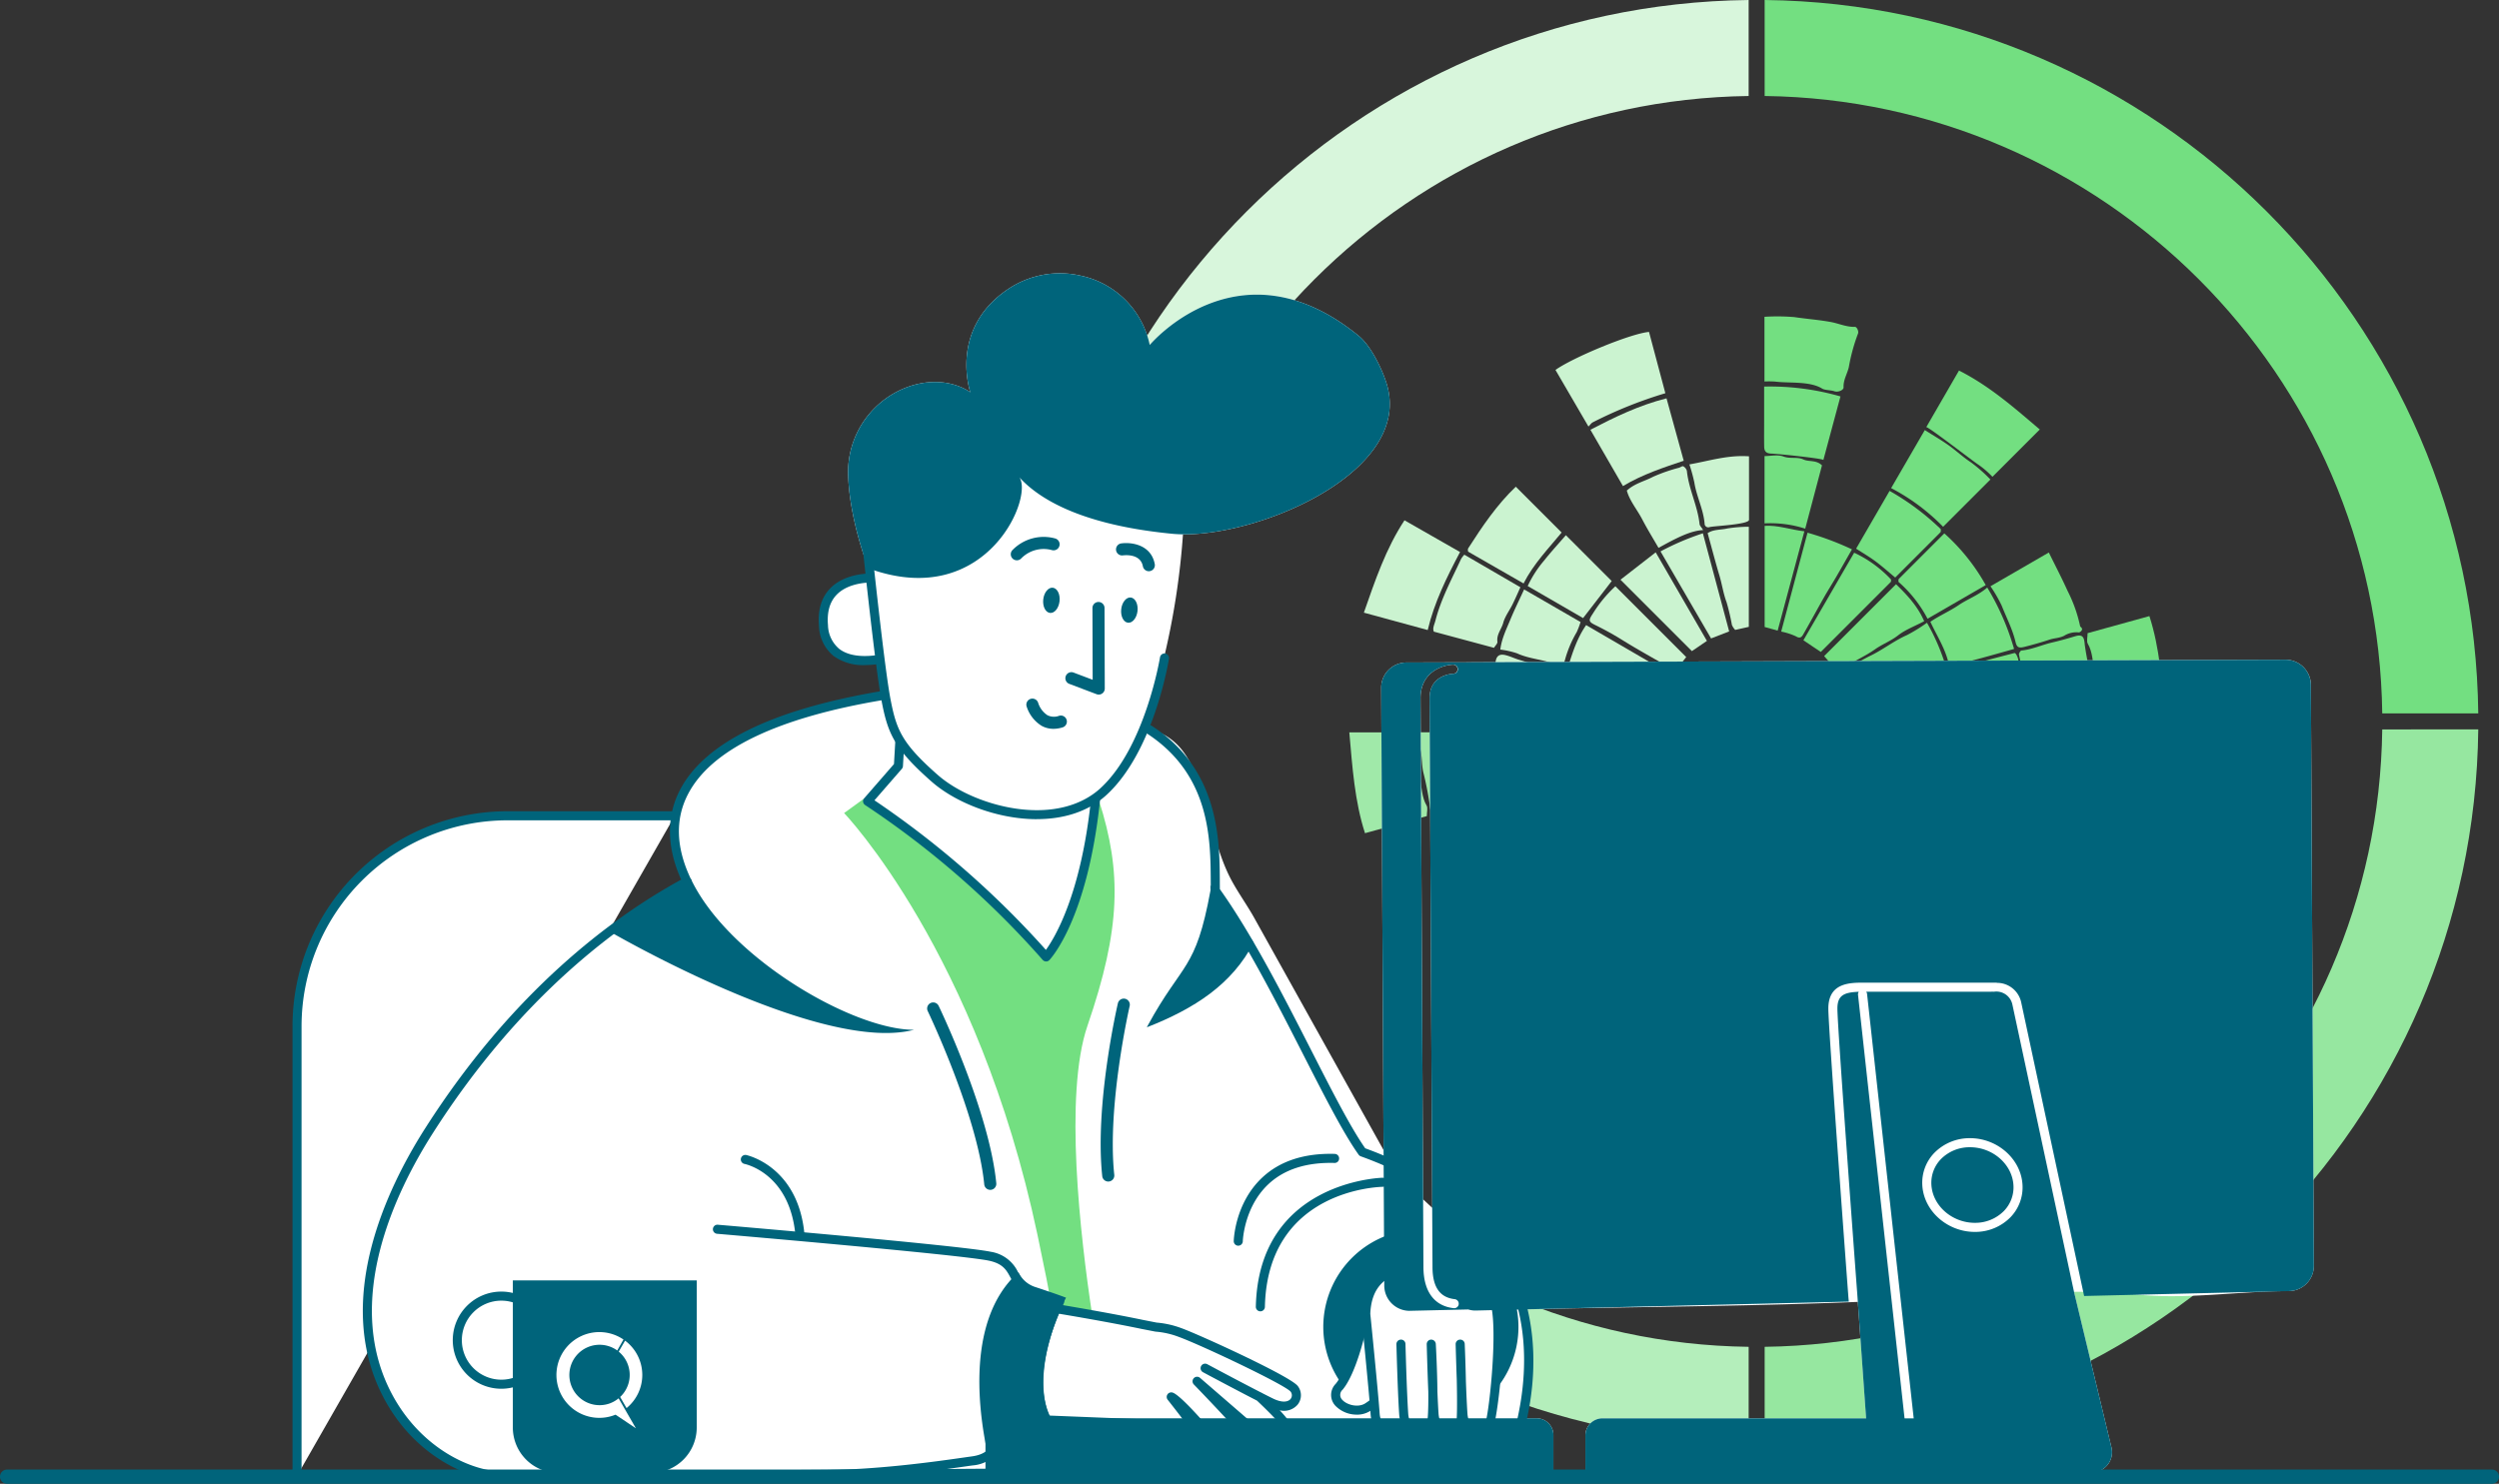 <svg id="Group_600" data-name="Group 600" xmlns="http://www.w3.org/2000/svg" xmlns:xlink="http://www.w3.org/1999/xlink" width="635" height="377.132" viewBox="0 0 635 377.132">
  <rect x="0" y="0" width="635" height="377.132" fill="#333333" stroke="none"/>
  <defs>
    <clipPath id="clip-path">
      <rect id="Rectangle_503" data-name="Rectangle 503" width="635" height="377.132" fill="none"/>
    </clipPath>
  </defs>
  <g id="Group_599" data-name="Group 599" clip-path="url(#clip-path)">
    <path id="Path_3638" data-name="Path 3638" d="M400.443,174.509l-16.222-4.419c2.865-8.2,5.578-16.284,10.32-23.474l14.121,8.066c-3.3,6.242-6.539,12.731-8.218,19.828" transform="translate(-37.658 -14.37)" fill="#cbf3d0"/>
    <path id="Path_3639" data-name="Path 3639" d="M466.125,109.109a109.723,109.723,0,0,0-18.463,7.407c-.356.186-.6.581-1.085,1.063L438.2,103.2c4.229-3.066,18.989-9.242,23.767-9.67,1.361,5.1,2.725,10.222,4.153,15.577" transform="translate(-42.949 -9.167)" fill="#cbf3d0"/>
    <path id="Path_3640" data-name="Path 3640" d="M419.2,179.975l-15.276-4.109c-.407-.851.129-1.773.408-2.856,1.428-5.535,4.142-10.507,6.51-15.632a6.61,6.61,0,0,1,.82-1.077l14.249,8.283c-.621,1.359-1.268,2.872-2,4.347-.777,1.577-1.912,3.04-2.363,4.7-.438,1.609-1.734,2.944-1.476,4.8.064.451-.546,1-.876,1.55" transform="translate(-39.574 -15.319)" fill="#cbf3d0"/>
    <path id="Path_3641" data-name="Path 3641" d="M448.036,120.228c6.123-3.18,12.332-6.214,19.342-7.981,1.462,5.3,2.905,10.534,4.374,15.861-5.126,1.731-10.416,3.435-15.442,6.439l-8.274-14.319" transform="translate(-43.913 -11.001)" fill="#cbf3d0"/>
    <path id="Path_3642" data-name="Path 3642" d="M427.67,161.736l-14.1-8.089c0-.208-.123-.6.018-.816,3.6-5.624,7.338-11.142,12.112-15.684l11.645,11.645c-3.3,4.025-7.122,7.92-9.674,12.944" transform="translate(-40.53 -13.442)" fill="#cbf3d0"/>
    <path id="Path_3643" data-name="Path 3643" d="M443.05,174.382a21.252,21.252,0,0,1-.99,2.589,28.768,28.768,0,0,0-2.962,6.99c-.265,1.16-1.093,1.717-2.02,1.32-3.265-1.4-6.907-1.435-10.156-2.937a21.2,21.2,0,0,0-4.265-.958c.327-2.753,1.55-5.2,2.576-7.68,1.039-2.51,2.25-4.949,3.474-7.613l14.343,8.288" transform="translate(-41.425 -16.279)" fill="#cbf3d0"/>
    <path id="Path_3644" data-name="Path 3644" d="M477.693,147.6c-3.353.185-6.916,2.094-11.343,4.528-1.384-2.406-2.851-4.77-4.13-7.233-1.3-2.5-3.207-4.708-3.924-7.333,2.044-1.855,4.522-2.358,6.678-3.507a43.083,43.083,0,0,1,6.612-2.3c.363-.122.849-.481,1.051-.357a1.922,1.922,0,0,1,.919,1.153c.472,4.651,2.729,8.872,3.224,13.516.047.434.478.827.913,1.535" transform="translate(-44.918 -12.876)" fill="#cbf3d0"/>
    <path id="Path_3645" data-name="Path 3645" d="M440.073,150.817l11.649,11.649c-2.415,3.125-4.811,6.226-7.274,9.415l-14.076-8.144a28.543,28.543,0,0,1,4.189-6.5c1.716-2.175,3.6-4.214,5.512-6.425" transform="translate(-42.181 -14.782)" fill="#cbf3d0"/>
    <path id="Path_3646" data-name="Path 3646" d="M437.655,188.681c-.37,3.784-2.073,7.456-1.215,11.4-5.771-.707-11.417-.08-16.955-.38.123-1.847.183-3.631.374-5.4a30.109,30.109,0,0,1,1.132-6.143,6.922,6.922,0,0,0,.118-1.529c.148-1.781.923-2.44,2.6-2.02,1.22.3,2.37.89,3.584,1.227a68.227,68.227,0,0,0,7.418,1.836,17.414,17.414,0,0,1,2.94,1.011" transform="translate(-41.114 -18.082)" fill="#cbf3d0"/>
    <path id="Path_3647" data-name="Path 3647" d="M491.075,128.575v16.137c0,1.208-8.794,1.546-10.006,1.851a.935.935,0,0,1-1.267-.705c-.252-3.692-2.05-6.993-2.615-10.6a42.16,42.16,0,0,0-1.262-4.624c4.944-.863,9.766-2.444,15.15-2.054" transform="translate(-46.646 -12.596)" fill="#cbf3d0"/>
    <path id="Path_3648" data-name="Path 3648" d="M456.512,162.6l8.949-6.956,13.014,22.506-3.816,2.6L456.512,162.6" transform="translate(-44.743 -15.254)" fill="#cbf3d0"/>
    <path id="Path_3649" data-name="Path 3649" d="M446.331,176.144l22.036,12.818c-.593,1.311-1.016,2.407-1.577,3.425a1.473,1.473,0,0,1-1.83.842c-3.287-1.332-6.842-1.672-10.177-2.87-2.67-.959-5.506-1.45-8.262-2.173-1.606-.42-3.2-.887-4.8-1.333,1.228-4,2.393-7.514,4.614-10.709" transform="translate(-43.293 -17.264)" fill="#cbf3d0"/>
    <path id="Path_3650" data-name="Path 3650" d="M467.787,154.881a67.357,67.357,0,0,1,10.769-4.6l6.677,24.936-4.6,1.785-12.842-22.118" transform="translate(-45.848 -14.729)" fill="#cbf3d0"/>
    <path id="Path_3651" data-name="Path 3651" d="M472.365,183.2l-2.756,3.5c-4.526-2.633-8.91-5.006-13.167-7.638a78.98,78.98,0,0,0-7.146-3.98c-1.8-.869-1.795-1.225-.638-2.951a33.357,33.357,0,0,1,5.711-6.93l18,18" transform="translate(-43.895 -16.192)" fill="#cbf3d0"/>
    <path id="Path_3652" data-name="Path 3652" d="M439.681,200.132c-.859-3.707.7-7.032,1.286-10.757l24.611,6.556c-.24,1.443-.465,2.788-.7,4.2Z" transform="translate(-43.069 -18.561)" fill="#cbf3d0"/>
    <path id="Path_3653" data-name="Path 3653" d="M481.067,150.064c1.429-1,3.324-.8,5.022-1.2a35.543,35.543,0,0,1,5.441-.432v25.447l-3.461.773a4.227,4.227,0,0,1-.836-1.265,56.235,56.235,0,0,0-1.348-5.744c-.839-2.221-1.148-4.549-1.822-6.795-1.036-3.455-1.937-6.949-3-10.788" transform="translate(-47.15 -14.548)" fill="#cbf3d0"/>
    <path id="Path_3654" data-name="Path 3654" d="M542.65,118.815l8.322-14.4c7.928,4.011,14.276,9.679,20.53,14.981l-12.029,12.028a23.074,23.074,0,0,0-3.609-3.109c-.982-.576-12.985-9.894-13.214-9.5" transform="translate(-53.186 -10.234)" fill="#73df81"/>
    <path id="Path_3655" data-name="Path 3655" d="M607.782,199.231H590.617c0-1.02.05-1.954-.009-2.88-.187-2.967-.048-6.02-.739-8.868-.55-2.267-.481-4.717-1.725-6.854-.365-.629-.056-1.65-.056-2.681l15.705-4.34c2.64,8.14,3.206,16.808,3.988,25.624" transform="translate(-57.627 -17.015)" fill="#73df81"/>
    <path id="Path_3656" data-name="Path 3656" d="M497.073,105.7V89.258a52.206,52.206,0,0,1,7.591.074c3.089.464,6.212.687,9.272,1.249,2.04.375,3.97,1.3,6.124,1.232.511-.016,1.026,1.165.783,1.714a46.4,46.4,0,0,0-2.33,8.51c-.4,1.728-1.431,3.273-1.339,5.16.033.687-1.339,1.3-2.311.991-1.065-.343-2.4-.237-3.16-.7-3.146-1.933-8.362-1.307-11.923-1.764a22.507,22.507,0,0,0-2.708-.024" transform="translate(-48.719 -8.737)" fill="#73df81"/>
    <path id="Path_3657" data-name="Path 3657" d="M560.742,164.266l14.828-8.577c1.632,3.321,3.291,6.5,4.769,9.761a36.325,36.325,0,0,1,3.207,9.064c1.154.8-.172,1.52-.327,1.487a5.883,5.883,0,0,0-3.771.86c-1.212.6-2.5.575-3.692.973-2.014.676-4.111,1.263-6.2,1.794-1.576.4-2.085.3-2.448-1.219-.773-3.244-2.318-6.186-3.528-9.253a36.579,36.579,0,0,0-2.839-4.892" transform="translate(-54.959 -15.259)" fill="#73df81"/>
    <path id="Path_3658" data-name="Path 3658" d="M557.981,133.755l-12.015,12.015a52.17,52.17,0,0,0-13.208-9.829l8.555-14.754c2.149,1.361,4.114,2.5,5.958,3.8,1.974,1.4,3.75,3.09,5.772,4.411a38.338,38.338,0,0,1,4.938,4.355" transform="translate(-52.216 -11.878)" fill="#73df81"/>
    <path id="Path_3659" data-name="Path 3659" d="M588.049,199.779H571.033a9.827,9.827,0,0,0-.008-1.281c-.226-1.6.323-3.182-.528-4.845-.64-1.251-.18-2.92-.591-4.466-.449-1.69-.734-3.486-1.134-5.231-.069-.306.372-1.037.625-1.062,2.686-.256,5.127-1.414,7.715-2.016,2.005-.466,3.991-1.024,5.964-1.615,2.124-.637,2.268.562,2.425,2.27a82.061,82.061,0,0,0,1.634,8.263c.325,1.633.282,3.261.543,4.9a18.581,18.581,0,0,1,.37,5.082" transform="translate(-55.745 -17.553)" fill="#73df81"/>
    <path id="Path_3660" data-name="Path 3660" d="M516.374,111.432,512.028,127.6c.027-.4-11.8-1.6-13.133-1.637-1.36-.034-1.877-.493-1.9-1.785-.042-2.1-.012-4.2-.012-6.3v-8.953a64.713,64.713,0,0,1,19.393,2.508" transform="translate(-48.709 -10.672)" fill="#73df81"/>
    <path id="Path_3661" data-name="Path 3661" d="M565.075,181.173c-5.745,1.632-11.029,3.13-16.463,4.374-.823-4.226-3.047-7.493-4.8-11.284,2.276-1.563,4.889-2.672,7.192-4.237s4.953-2.471,7.259-4.463a64.153,64.153,0,0,1,6.817,15.61" transform="translate(-53.299 -16.227)" fill="#73df81"/>
    <path id="Path_3662" data-name="Path 3662" d="M542.212,172a32.32,32.32,0,0,0-7.381-9.372,4.189,4.189,0,0,1,0-.487.506.506,0,0,1,.092-.274c3.863-3.873,7.731-7.742,11.554-11.565A50.814,50.814,0,0,1,557,163.447L542.212,172" transform="translate(-52.419 -14.731)" fill="#73df81"/>
    <path id="Path_3663" data-name="Path 3663" d="M531.393,138.328a63.967,63.967,0,0,1,13.016,9.723c0,.316.012.422,0,.525a.521.521,0,0,1-.091.276c-3.864,3.873-7.733,7.741-11.49,11.5-1.682-1.394-3.288-2.839-5.014-4.121-1.562-1.159-3.257-2.14-4.924-3.218l8.506-14.682" transform="translate(-51.249 -13.558)" fill="#73df81"/>
    <path id="Path_3664" data-name="Path 3664" d="M551.572,200.249a56.046,56.046,0,0,0-2.09-11.77c2.333-.682,4.656-1.4,7-2.037,3.015-.825,6.046-1.591,9.21-2.419.448-.117.921,1.252.981,1.527.146.663.069,1.333.217,1.988a72.762,72.762,0,0,1,1,7.577c.2,1.673.5,3.335.768,5.134Z" transform="translate(-53.855 -18.036)" fill="#73df81"/>
    <path id="Path_3665" data-name="Path 3665" d="M540.408,175.482a53.223,53.223,0,0,1,4.788,11.091c-2.514,1.26-5.316,1.68-8.05,2.386-2.842.732-5.646,1.63-8.5,2.338-2.776.688-5.536,1.444-8.284,2.166l-2.448-4.841a83.428,83.428,0,0,1,7.719-4.563c3.4-1.567,6.308-3.951,9.735-5.462a40.949,40.949,0,0,0,5.04-3.114" transform="translate(-50.761 -17.199)" fill="#73df81"/>
    <path id="Path_3666" data-name="Path 3666" d="M532.151,164.628c2.638,2.561,5.492,5.517,7.152,9.405-2.422,1.277-4.78,2.149-6.669,3.622-1.825,1.422-3.961,2.2-5.833,3.527-2.449,1.728-5.286,2.936-7.831,4.595a8.3,8.3,0,0,1-1.926.727l-3.16-3.609,18.267-18.267" transform="translate(-50.366 -16.135)" fill="#73df81"/>
    <path id="Path_3667" data-name="Path 3667" d="M508.042,178.012l12.9-22.264a30.352,30.352,0,0,1,9.371,6.809c0,.106.006.21,0,.315s0,.232-.053.29q-8.893,8.909-17.8,17.809l-4.414-2.959" transform="translate(-49.794 -15.265)" fill="#73df81"/>
    <path id="Path_3668" data-name="Path 3668" d="M501.786,175.247c2.208-8.3,4.418-16.6,6.689-25.138a74.006,74.006,0,0,1,11.293,4.23c-1.356,2.373-2.648,4.669-3.972,6.946-1.036,1.779-2.145,3.516-3.161,5.305-1.784,3.142-3.5,6.325-5.3,9.451-.337.583-.788,1.036-1.759.431a16.373,16.373,0,0,0-3.785-1.227" transform="translate(-49.181 -14.712)" fill="#73df81"/>
    <path id="Path_3669" data-name="Path 3669" d="M547.3,200.794H521.678l-.921-4.857c8.281-2.5,16.661-4.5,24.908-6.838a26.975,26.975,0,0,1,1.634,11.7" transform="translate(-51.04 -18.534)" fill="#73df81"/>
    <path id="Path_3670" data-name="Path 3670" d="M507.432,146.949a28.891,28.891,0,0,0-10.339-1.344V128.5c1.545,0,3.353-.429,4.8.111,1.72.645,3.512.029,5.054.741,1.468.678,3.257.051,4.743,1.514l-4.254,16.08" transform="translate(-48.721 -12.579)" fill="#73df81"/>
    <path id="Path_3671" data-name="Path 3671" d="M500.425,174.809l-3.3-.927V148.173c3.377-.218,6.532.983,10.091,1.385-2.24,8.335-4.469,16.628-6.787,25.251" transform="translate(-48.723 -14.52)" fill="#73df81"/>
    <path id="Path_3672" data-name="Path 3672" d="M444.267,286.637l-8.322,14.4c-7.928-4.011-14.276-9.679-20.53-14.981l12.029-12.028a23.07,23.07,0,0,0,3.609,3.109c.982.576,12.985,9.894,13.214,9.5" transform="translate(-40.715 -26.858)" fill="#a0e9a9"/>
    <path id="Path_3673" data-name="Path 3673" d="M380.118,206.373h17.165c0,1.02-.05,1.954.009,2.88.187,2.967.048,6.02.739,8.868.55,2.267.481,4.716,1.725,6.854.365.629.056,1.65.056,2.681L384.106,232c-2.64-8.14-3.206-16.808-3.988-25.624" transform="translate(-37.256 -20.227)" fill="#a0e9a9"/>
    <path id="Path_3674" data-name="Path 3674" d="M490.389,300.613v16.438a52.207,52.207,0,0,1-7.591-.074c-3.089-.464-6.212-.687-9.272-1.249-2.04-.375-3.97-1.3-6.124-1.232-.51.016-1.026-1.165-.783-1.714a46.41,46.41,0,0,0,2.33-8.51c.4-1.728,1.431-3.273,1.339-5.16-.033-.687,1.339-1.3,2.311-.991,1.065.343,2.4.237,3.16.7,3.146,1.933,8.362,1.307,11.923,1.764a22.505,22.505,0,0,0,2.708.024" transform="translate(-45.728 -29.211)" fill="#a0e9a9"/>
    <path id="Path_3675" data-name="Path 3675" d="M426.781,241.5l-14.828,8.577c-1.632-3.321-3.291-6.5-4.769-9.761a36.325,36.325,0,0,1-3.207-9.064c-1.154-.8.172-1.52.327-1.487a5.883,5.883,0,0,0,3.771-.86c1.212-.6,2.5-.575,3.692-.973,2.014-.676,4.111-1.263,6.2-1.794,1.576-.4,2.085-.3,2.448,1.219.773,3.244,2.318,6.186,3.528,9.253a36.576,36.576,0,0,0,2.839,4.892" transform="translate(-39.549 -22.144)" fill="#a0e9a9"/>
    <path id="Path_3676" data-name="Path 3676" d="M429.331,271.961l12.015-12.015a52.17,52.17,0,0,0,13.208,9.829c-2.855,4.922-5.661,9.761-8.555,14.754-2.149-1.361-4.114-2.5-5.958-3.8-1.974-1.4-3.75-3.09-5.772-4.411a38.338,38.338,0,0,1-4.938-4.355" transform="translate(-42.079 -25.478)" fill="#a0e9a9"/>
    <path id="Path_3677" data-name="Path 3677" d="M399.9,206.361h17.016a9.822,9.822,0,0,0,.008,1.281c.226,1.6-.323,3.182.528,4.845.639,1.251.179,2.92.591,4.466.449,1.69.734,3.486,1.134,5.231.069.306-.372,1.037-.625,1.062-2.686.256-5.127,1.414-7.715,2.016-2.005.466-3.991,1.024-5.964,1.615-2.124.637-2.268-.562-2.425-2.27a82.071,82.071,0,0,0-1.634-8.263c-.325-1.633-.282-3.261-.543-4.9a18.584,18.584,0,0,1-.37-5.082" transform="translate(-39.188 -20.226)" fill="#a0e9a9"/>
    <path id="Path_3678" data-name="Path 3678" d="M471.571,294.922c1.486-5.528,2.905-10.809,4.345-16.165-.027.4,11.8,1.6,13.133,1.637,1.36.034,1.877.493,1.9,1.786.041,2.1.012,4.2.012,6.3v8.953a64.712,64.712,0,0,1-19.392-2.508" transform="translate(-46.219 -27.321)" fill="#a0e9a9"/>
    <path id="Path_3679" data-name="Path 3679" d="M422.666,225.043c5.745-1.632,11.03-3.13,16.463-4.374.823,4.226,3.047,7.493,4.8,11.284-2.276,1.563-4.889,2.672-7.192,4.237s-4.953,2.471-7.259,4.463a64.156,64.156,0,0,1-6.817-15.61" transform="translate(-41.426 -21.628)" fill="#a0e9a9"/>
    <path id="Path_3680" data-name="Path 3680" d="M445.43,234.034a32.32,32.32,0,0,0,7.381,9.372,4.189,4.189,0,0,1,0,.487.506.506,0,0,1-.092.274c-3.863,3.873-7.731,7.742-11.554,11.565a50.815,50.815,0,0,1-10.521-13.15l14.789-8.548" transform="translate(-42.208 -22.938)" fill="#a0e9a9"/>
    <path id="Path_3681" data-name="Path 3681" d="M456.32,267.667a63.965,63.965,0,0,1-13.016-9.723c0-.315-.012-.422,0-.525a.521.521,0,0,1,.091-.276c3.864-3.873,7.733-7.741,11.49-11.5,1.682,1.394,3.288,2.839,5.014,4.121,1.562,1.159,3.257,2.14,4.924,3.218l-8.506,14.682" transform="translate(-43.448 -24.076)" fill="#a0e9a9"/>
    <path id="Path_3682" data-name="Path 3682" d="M436.4,206.374a56.044,56.044,0,0,0,2.09,11.77c-2.333.682-4.656,1.4-7,2.037-3.015.825-6.046,1.591-9.21,2.419-.448.117-.921-1.252-.981-1.527-.146-.663-.069-1.333-.217-1.988a72.757,72.757,0,0,1-1-7.577c-.2-1.673-.5-3.335-.768-5.134Z" transform="translate(-41.097 -20.227)" fill="#a0e9a9"/>
    <path id="Path_3683" data-name="Path 3683" d="M446.68,230.952a53.225,53.225,0,0,1-4.788-11.091c2.514-1.26,5.316-1.68,8.05-2.386,2.842-.732,5.646-1.63,8.5-2.338,2.776-.688,5.536-1.444,8.284-2.166.918,1.815,1.7,3.371,2.448,4.841a83.433,83.433,0,0,1-7.719,4.563c-3.4,1.567-6.308,3.951-9.735,5.462a40.948,40.948,0,0,0-5.04,3.114" transform="translate(-43.31 -20.874)" fill="#a0e9a9"/>
    <path id="Path_3684" data-name="Path 3684" d="M455.139,241.383c-2.638-2.561-5.492-5.517-7.152-9.405,2.422-1.277,4.78-2.149,6.669-3.622,1.825-1.422,3.961-2.2,5.833-3.527,2.449-1.728,5.286-2.936,7.831-4.595a8.3,8.3,0,0,1,1.926-.727l3.16,3.609-18.267,18.267" transform="translate(-43.908 -21.514)" fill="#a0e9a9"/>
    <path id="Path_3685" data-name="Path 3685" d="M479.591,227.635l-12.9,22.264a30.352,30.352,0,0,1-9.371-6.809c0-.106-.006-.21,0-.315s0-.232.053-.29q8.893-8.909,17.8-17.809l4.414,2.959" transform="translate(-44.823 -22.021)" fill="#a0e9a9"/>
    <path id="Path_3686" data-name="Path 3686" d="M486.312,230.246c-2.208,8.3-4.418,16.6-6.689,25.137a74,74,0,0,1-11.293-4.23c1.356-2.373,2.648-4.669,3.972-6.946,1.035-1.779,2.145-3.516,3.161-5.305,1.784-3.142,3.5-6.325,5.3-9.451.337-.583.788-1.036,1.759-.431a16.372,16.372,0,0,0,3.785,1.227" transform="translate(-45.902 -22.418)" fill="#a0e9a9"/>
    <path id="Path_3687" data-name="Path 3687" d="M439.859,206.322H465.48l.921,4.858c-8.281,2.5-16.662,4.5-24.908,6.837a26.97,26.97,0,0,1-1.634-11.7" transform="translate(-43.103 -20.222)" fill="#a0e9a9"/>
    <path id="Path_3688" data-name="Path 3688" d="M481.036,259.416a28.891,28.891,0,0,0,10.339,1.344v17.1c-1.545,0-3.353.429-4.8-.111-1.72-.644-3.512-.029-5.054-.741-1.468-.678-3.257-.051-4.743-1.514,1.363-5.152,2.768-10.463,4.254-16.08" transform="translate(-46.73 -25.426)" fill="#a0e9a9"/>
    <path id="Path_3689" data-name="Path 3689" d="M488.531,230.682l3.3.927v25.708c-3.377.218-6.532-.983-10.091-1.385,2.24-8.335,4.469-16.628,6.787-25.251" transform="translate(-47.216 -22.609)" fill="#a0e9a9"/>
    <path id="Path_3690" data-name="Path 3690" d="M610.163,206.422h17.071a111.907,111.907,0,0,1-4.436,30.75c-2.122-.639-3.979-1.219-5.848-1.753-3.007-.86-6.024-1.683-9.033-2.536-1.313-.373-1.273-.381-.922-1.9.738-3.183,1.521-6.344,2-9.6.358-2.451.779-4.922,1.1-7.377a59.088,59.088,0,0,0,.071-7.587" transform="translate(-59.472 -20.232)" fill="#96e7a0"/>
    <path id="Path_3691" data-name="Path 3691" d="M607.746,206.323c-.2,1.094-.017,2.173-.131,3.276l-.417,4.072c-.2,1.938-.4,3.877-.672,5.806q-.281,1.969-.666,3.923c-.229,1.164-.643,2.335-.782,3.508a44.739,44.739,0,0,1-1.266,5.341l-16.1-4.618c.728-3.249,1.693-6.615,2.193-10.05.53-3.646.619-7.356.917-11.257h16.925" transform="translate(-57.602 -20.222)" fill="#96e7a0"/>
    <path id="Path_3692" data-name="Path 3692" d="M525.555,332.658c-1.284-5.452-2.545-10.8-3.842-16.309,6.662-2.176,13.691-3.907,20.188-7.385l7.262,15.339a115.112,115.112,0,0,1-23.608,8.355" transform="translate(-51.134 -30.282)" fill="#96e7a0"/>
    <path id="Path_3693" data-name="Path 3693" d="M566.181,294.489,581.41,279.9a5.5,5.5,0,0,1,1.841.84c3.3,3.55,7.517,6.06,10.87,9.545-2.863,4.259-6.777,7.545-10.423,11.041-2.366,2.268-5.159,4.018-7.455,6.314l-10.062-13.155" transform="translate(-55.492 -27.434)" fill="#96e7a0"/>
    <path id="Path_3694" data-name="Path 3694" d="M517.21,297.117c3.085-.461,5.722-1.988,8.552-2.547,2.933-.578,5.234-2.876,8.37-2.785l6.888,14.867c.145.318-9.006,3.491-9.657,3.717-2.1.732-4.212,1.448-6.306,2.207-1.758.637-3.955,1.722-4.551-.91-.029-.129-.053-.261-.075-.392-.362-2.241-.9-4.456-1.431-6.667A23.3,23.3,0,0,1,517.9,300a14.722,14.722,0,0,0-.685-2.882" transform="translate(-50.692 -28.598)" fill="#96e7a0"/>
    <path id="Path_3695" data-name="Path 3695" d="M543.867,305.364,536.644,290a102.255,102.255,0,0,0,13.227-8.062c1.284-.874,1.623-.958,2.581.1,1.215,1.347,2.289,2.82,3.42,4.241.5.63,1.017,1.251,1.487,1.9.4.558.7,1.193,1.127,1.732,1.053,1.338,2.15,2.64,3.332,4.081-5.462,4.707-11.739,7.754-17.95,11.366" transform="translate(-52.597 -27.567)" fill="#96e7a0"/>
    <path id="Path_3696" data-name="Path 3696" d="M553.943,279.031c2.2-2.076,4.266-4.263,6.582-6.141s3.833-4.449,6.235-6.189a85.8,85.8,0,0,0,7.2,5.931c1.638,1.2,2.8,2.993,4.658,4,.764.416.632,1.234.2,1.9a6.14,6.14,0,0,1-.879.9c-.966.966-1.912,1.955-2.9,2.9-3.387,3.213-6.79,6.409-10.409,9.821-4.115-3.945-6.775-9.033-10.683-13.117" transform="translate(-54.293 -26.14)" fill="#96e7a0"/>
    <path id="Path_3697" data-name="Path 3697" d="M578.909,249.906l14.492,7.733a93.667,93.667,0,0,1-11.858,17.588c-3.08-2.683-6.055-5.3-9.056-7.879-.914-.787-1.928-1.458-2.843-2.243a1.348,1.348,0,0,1-.048-2.136,45.961,45.961,0,0,0,7.822-11.568c.3-.621,1.021-1.038,1.491-1.495" transform="translate(-55.778 -24.494)" fill="#96e7a0"/>
    <path id="Path_3698" data-name="Path 3698" d="M584.8,227.364l-16.069-4.65c1.138-5.5,2.631-10.722,2.276-16.3h17.072c.23,0-.243,4.266-.335,4.643a36.449,36.449,0,0,0-.587,4.826c-.113,1.1-.138,2.253-.342,3.34-.189,1.008-.567,1.98-.673,3.014a34.136,34.136,0,0,1-1.342,5.129" transform="translate(-55.742 -20.231)" fill="#96e7a0"/>
    <path id="Path_3699" data-name="Path 3699" d="M512.795,278.331l12.851-4.541a133.816,133.816,0,0,1,7.1,14.6c-2.146,1.963-4.992,2.655-7.718,3.57-2.774.932-5.563,1.815-8.494,2.767l-3.739-16.393" transform="translate(-50.26 -26.835)" fill="#96e7a0"/>
    <path id="Path_3700" data-name="Path 3700" d="M577.741,246.277l-14.947-8.048c.224-.466.454-.964.7-1.454a89.419,89.419,0,0,0,4.493-11.243l15.659,4.383a8.489,8.489,0,0,1-.281,2.456,107.033,107.033,0,0,1-5.624,13.906" transform="translate(-55.16 -22.105)" fill="#96e7a0"/>
    <path id="Path_3701" data-name="Path 3701" d="M552.321,276.94l-10.3-13.3c2.917-3.371,7.311-5.563,9.824-9.84l12.975,11.029c-2.039,2.039-4.073,4.12-6.159,6.145-2,1.937-4.047,3.815-6.34,5.967" transform="translate(-53.124 -24.875)" fill="#96e7a0"/>
    <path id="Path_3702" data-name="Path 3702" d="M561.561,240.778a155.823,155.823,0,0,1,14.571,7.882,86.544,86.544,0,0,1-9.631,14.106L553.812,252l7.749-11.226" transform="translate(-54.28 -23.599)" fill="#96e7a0"/>
    <path id="Path_3703" data-name="Path 3703" d="M550.2,278.592c-4.852,3.269-9.469,6.415-14.578,8.733a.494.494,0,0,1-.368-.05c-.92-1.955-1.778-3.8-2.655-5.636-1.422-2.976-2.856-5.945-4.347-9.046l11.631-7.285L550.2,278.592" transform="translate(-51.774 -26.003)" fill="#96e7a0"/>
    <path id="Path_3704" data-name="Path 3704" d="M565.79,222.349l-16.266-4.643c.3-.54.6-.846.638-1.18.344-3.3,1.533-6.492,1.28-9.863a1.539,1.539,0,0,1,.215-.229.514.514,0,0,1,.268-.106q8.173-.008,16.328,0a4.1,4.1,0,0,1-.032,3.293,13.358,13.358,0,0,0-.416,3.585,24.42,24.42,0,0,1-.584,3.9c-.334,1.716-.912,3.383-1.431,5.246" transform="translate(-53.86 -20.222)" fill="#96e7a0"/>
    <path id="Path_3705" data-name="Path 3705" d="M520.674,210.378c.287-1.284.586-2.624.894-4H547.8c-.6,3.682-.514,7.462-1.958,11.118l-25.169-7.12" transform="translate(-51.032 -20.228)" fill="#96e7a0"/>
    <path id="Path_3706" data-name="Path 3706" d="M560.222,237.329l-14.975-7.974a46.331,46.331,0,0,0,3.264-7.806c.3-1.017,1.344-1.691,2.12-1.167,1.232.831,2.647.695,3.938,1.156,2.841,1.017,5.792,1.725,8.689,2.588,1.814.541,1.933.818,1.364,2.523a67.216,67.216,0,0,1-4.4,10.68" transform="translate(-53.44 -21.582)" fill="#96e7a0"/>
    <path id="Path_3707" data-name="Path 3707" d="M529.778,247.894c3.157-1.66,4.987-4.394,7.515-6.578l12.341,10.428c-.93,2.9-3.369,4.455-5.273,6.4a40.49,40.49,0,0,1-4.155,3.29l-10.428-13.542" transform="translate(-51.924 -23.652)" fill="#96e7a0"/>
    <path id="Path_3708" data-name="Path 3708" d="M519.978,254.67l8.42-5,10.036,13.118c-3.315,3-7.454,4.72-11.243,7.272a120.907,120.907,0,0,1-7.212-15.388" transform="translate(-50.964 -24.47)" fill="#96e7a0"/>
    <path id="Path_3709" data-name="Path 3709" d="M559.329,239.278l-7.751,11.393c-1.6-1.386-2.722-2.841-4.389-3.783-1.494-.844-2.364-2.483-3.938-3.415-1.533-.908-2.725-2.4-4.341-3.881,1.421-2.71,3.788-5.175,5.4-8.276l15.017,7.962" transform="translate(-52.819 -22.672)" fill="#96e7a0"/>
    <path id="Path_3710" data-name="Path 3710" d="M508.347,259.142l9.55-3.184a57.2,57.2,0,0,0,2.36,5.471,65.971,65.971,0,0,1,4.481,9.482,57.958,57.958,0,0,1-12.544,4.518q-1.832-7.757-3.847-16.286" transform="translate(-49.824 -25.087)" fill="#96e7a0"/>
    <path id="Path_3711" data-name="Path 3711" d="M506.281,259.274c1.305,5.65,2.544,11.014,3.8,16.448.329,1.445-13.014,1.209-13.014,2.357v-17.2c.014.087,9.37-.934,9.216-1.6" transform="translate(-48.718 -25.412)" fill="#96e7a0"/>
    <path id="Path_3712" data-name="Path 3712" d="M526.53,246.331c-2.99,2.02-5.43,4.084-8.629,5.122l-11.044-23.441a15.992,15.992,0,0,1,1.865-1.4,3.6,3.6,0,0,1,1.929-.581c.364.036.64.833.977,1.271,3.972,5.192,8.149,10.228,11.862,15.619a35.413,35.413,0,0,0,3.04,3.411" transform="translate(-49.678 -22.153)" fill="#96e7a0"/>
    <path id="Path_3713" data-name="Path 3713" d="M527.43,245.233l-15.659-20.395,3.048-3.027,20.031,17.015c-2.578,2.211-4.321,4.958-7.42,6.407" transform="translate(-50.159 -21.74)" fill="#96e7a0"/>
    <path id="Path_3714" data-name="Path 3714" d="M515.81,220.706,518,217.035l23.244,12.325c-1.785,2.542-2.85,5.735-5.791,7.912L515.81,220.706" transform="translate(-50.555 -21.272)" fill="#96e7a0"/>
    <path id="Path_3715" data-name="Path 3715" d="M541.815,228.038l-23.012-12.3c.556-1.363,1.024-2.51,1.519-3.727.064-.012.283-.126.45-.073,3.177,1.016,6.462,1.652,9.636,2.624,1.846.565,3.73,1.271,5.578,1.665s3.488,1.355,5.433,1.468c1.291.076,2.537.9,4,1.472a38.857,38.857,0,0,1-3.6,8.868" transform="translate(-50.849 -20.771)" fill="#96e7a0"/>
    <path id="Path_3716" data-name="Path 3716" d="M502,229.547l3.384-.957c3.777,7.9,7.535,15.762,11.351,23.745-2.624.966-4.97,1.846-7.327,2.692-1.552.557-2.4.085-2.445-1.5-.072-2.422-1.173-4.6-1.513-6.956-.223-1.547-.878-3-1.1-4.595-.292-2.125-1.031-4.185-1.513-6.289-.464-2.023-1.389-4-.84-6.14" transform="translate(-49.185 -22.404)" fill="#96e7a0"/>
    <path id="Path_3717" data-name="Path 3717" d="M497.1,230.9l2.727-.984c1.269,2.874,1.436,5.858,2.205,8.677.78,2.859,1.238,5.805,1.976,8.666A81.578,81.578,0,0,1,505.943,256l-8.839.879Z" transform="translate(-48.722 -22.534)" fill="#96e7a0"/>
    <path id="Path_3718" data-name="Path 3718" d="M497.127,24.4c86.062,1.09,155.84,70.867,156.929,156.929h24.4C677.364,81.811,596.644,1.092,497.127,0Z" transform="translate(-48.724)" fill="#73df81"/>
    <path id="Path_3719" data-name="Path 3719" d="M315.986,181.329C317.074,95.264,386.851,25.487,472.915,24.4V0C373.4,1.091,292.677,81.81,291.586,181.329Z" transform="translate(-28.579)" fill="#d8f6dc"/>
    <path id="Path_3720" data-name="Path 3720" d="M654.057,205.54C652.968,291.6,583.19,361.379,497.128,362.468v24.4c99.516-1.092,180.237-81.812,181.329-181.329Z" transform="translate(-48.724 -20.145)" fill="#96e7a0"/>
    <path id="Path_3721" data-name="Path 3721" d="M472.916,362.469c-86.064-1.088-155.84-70.866-156.929-156.928h-24.4c1.091,99.517,81.812,180.237,181.329,181.328Z" transform="translate(-28.579 -20.145)" fill="#b4eebb"/>
    <path id="Path_3722" data-name="Path 3722" d="M323.8,205.617l16.429,29.5c-.833-9.783-4-21.413-16.429-29.5" transform="translate(-31.736 -20.153)" fill="#fff"/>
    <path id="Path_3723" data-name="Path 3723" d="M595.4,181.762a6.44,6.44,0,0,0-6.318-6.536l-206.825.64c-.129,0-.256.014-.383.022l-16.456.051a6.409,6.409,0,0,0-6.25,6.576l.6,117.356-18.778-33.721L326.916,240.87c-1.932-3.469-4.457-6.9-6.215-10.39-3.178-6.3-4.679-14.05-6.849-20.77-1.286-3.98-2.617-8.047-5.165-11.362s-6.6-5.792-10.753-5.321c.419-1.229,7.275-17.769,6.162-18.236l-.127-.051a192.272,192.272,0,0,0,4.829-31.38c20.559.227,58.526-16.372,51.75-38.3-1.17-3.786-4.017-9.634-7.085-12.142-30.413-24.855-53.115,2.314-53.115,2.314a22.717,22.717,0,0,0-17.578-17.623,23.572,23.572,0,0,0-18.345,3.371c-15.244,10.184-9.665,26.283-9.665,26.283s-5.307-4.21-14.053-1.947a23.034,23.034,0,0,0-16.982,23.318c.435,11.471,5.13,23.367,5.13,23.367.1.035.191.066.288.1.189,1.74.428,3.907.7,6.316l-.509-3.962c-3.816.113-12.8,1.5-11.886,12.107.805,9.32,9.27,9.386,14.377,8.554.5,3.919.985,7.368,1.38,9.594l-.462-.432c-51,8.47-58.9,28.606-50.039,47.156-3.5,1.932-7.368,4.3-11.582,7.21-2.717,1.81-5.573,3.839-8.534,6.1L179.665,214.9H137.129a53.45,53.45,0,0,0-53.45,53.45V382.671L102.426,349.9c4.074,21.475,21.686,32.868,34.075,32.868,7.083,0,39.577-.2,79.1-.474l.012.027c1.8.015,3.643-.01,5.49-.064l37.514-.26v.669H402.925V372.28a4.227,4.227,0,0,0-4.228-4.228h-3.681a62.858,62.858,0,0,0,.153-27.692c28.341-.677,56.8-.76,85.111-1.909.382,5.341,1.42,19.928,2.108,29.6H415.4a4.348,4.348,0,0,0-4.348,4.348v9.376h75.753a4.992,4.992,0,0,0,1.3.192l5.554-.192h46.125a5.118,5.118,0,0,0,4.97-6.207l-9.531-39.611s0-.021-.012-.058a136.647,136.647,0,0,1,15.772.668c12.679,1.343,26.144-.864,38.917-.864a6.409,6.409,0,0,0,6.251-6.575ZM358.788,302.078c.333.138.667.275.995.415l0,.518Zm18.749-123.284c-.624.023-6.1.391-6.07,6.235.03,5.775.481,93.569.666,129.52l-2.316-2.166c-.191-37.192-.626-121.681-.655-127.343-.034-6.568,5.416-8.465,8.3-8.551a1.153,1.153,0,0,1,.072,2.3" transform="translate(-8.201 -7.548)" fill="#fff"/>
    <path id="Path_3724" data-name="Path 3724" d="M83.554,398.682a1.153,1.153,0,0,1-1.153-1.153V283.206A54.665,54.665,0,0,1,137,228.6H179.54a1.153,1.153,0,0,1,0,2.306H137a52.357,52.357,0,0,0-52.3,52.3V397.529a1.153,1.153,0,0,1-1.153,1.153" transform="translate(-8.076 -22.406)" fill="#00647b"/>
    <path id="Path_3725" data-name="Path 3725" d="M385.108,316.969a1.155,1.155,0,0,1-.475-.1c-2.286-1.038-4.723-2.026-7.246-2.937a1.147,1.147,0,0,1-.546-.415c-3.837-5.376-8.581-14.675-14.072-25.442-7.057-13.836-15.056-29.518-23.27-41a1.156,1.156,0,0,1-.216-.652c-.012-.76-.016-1.569-.021-2.418-.06-10.786-.15-27.086-16.219-37.543a1.153,1.153,0,1,1,1.258-1.932c17.11,11.135,17.207,28.867,17.266,39.462,0,.709.007,1.389.016,2.036,8.24,11.593,16.205,27.21,23.239,41,5.351,10.491,9.985,19.577,13.689,24.86,2.458.9,4.836,1.866,7.073,2.882a1.153,1.153,0,0,1-.477,2.2" transform="translate(-31.611 -20.028)" fill="#00647b"/>
    <path id="Path_3726" data-name="Path 3726" d="M138.318,395.456c-9.274,0-22.766-6.4-30.474-20.466-13.63-24.868.548-53.988,10.214-69.134,22.25-34.867,47.474-53.572,65.044-63.2-3.686-8.19-3.8-16.038-.325-22.754,6.262-12.094,23.62-20.582,51.592-25.229a1.153,1.153,0,1,1,.377,2.275c-27.216,4.521-44.012,12.6-49.921,24.014-3.318,6.409-3.042,13.7.819,21.687a1.155,1.155,0,0,1-.492,1.518C167.79,253.506,142.394,272.008,120,307.1c-9.391,14.716-23.194,42.96-10.135,66.785,7.257,13.239,19.835,19.268,28.451,19.268,19.708,0,239.013-1.609,253.618-1.716,1.67-3.937,9.762-24.913,2.153-45.117a1.153,1.153,0,0,1,2.158-.812c8.749,23.232-2.05,46.586-2.514,47.568a1.153,1.153,0,0,1-1.035.661c-2.338.016-234.088,1.722-254.381,1.722" transform="translate(-10.018 -19.078)" fill="#00647b"/>
    <path id="Path_3727" data-name="Path 3727" d="M242.894,225.011l-5.1,3.7s33.936,35.334,49.149,107.26c1.727,8.167,2.95,14.376,3.81,19.1-.033.041,10.3,1.1,10.045.991-2.986-19.778-7.156-55.836-1.166-73.277,8.5-24.752,8.723-39.07,2.96-57.159-1.384-4.343-3.317,28.088-13.54,39.644-25.78-28.669-46.162-40.256-46.162-40.256" transform="translate(-23.307 -22.054)" fill="#73df81"/>
    <path id="Path_3728" data-name="Path 3728" d="M252.61,208.871l-.363,6.256-7.834,9a226.451,226.451,0,0,1,45.356,39.564s9.365-9.791,12.546-39.8" transform="translate(-23.955 -20.472)" fill="#fff"/>
    <path id="Path_3729" data-name="Path 3729" d="M289.645,264.72h-.023a1.152,1.152,0,0,1-.842-.392,227.356,227.356,0,0,0-45.1-39.345,1.151,1.151,0,0,1-.263-1.736l7.574-8.7.339-5.864a1.167,1.167,0,0,1,1.219-1.084,1.154,1.154,0,0,1,1.084,1.219l-.362,6.256a1.151,1.151,0,0,1-.282.69l-6.959,8a233.74,233.74,0,0,1,43.565,38.02c2.282-3.138,8.9-14.077,11.445-38.131a1.153,1.153,0,1,1,2.294.243c-3.187,30.057-12.465,40.066-12.859,40.478a1.154,1.154,0,0,1-.833.356" transform="translate(-23.83 -20.347)" fill="#00647b"/>
    <path id="Path_3730" data-name="Path 3730" d="M277.226,330.115a1.537,1.537,0,0,1-1.528-1.388c-1.7-17.551-14.232-43.784-14.357-44.047a1.537,1.537,0,0,1,2.771-1.332c.526,1.094,12.889,26.993,14.646,45.081a1.537,1.537,0,0,1-1.381,1.679,1.428,1.428,0,0,1-.151.007" transform="translate(-25.6 -27.686)" fill="#00647b"/>
    <path id="Path_3731" data-name="Path 3731" d="M312,327.9a1.535,1.535,0,0,1-1.526-1.374c-1.929-18.057,3.725-42.864,3.968-43.911a1.537,1.537,0,1,1,2.995.691c-.057.252-5.78,25.356-3.906,42.893a1.535,1.535,0,0,1-1.365,1.691,1.45,1.45,0,0,1-.165.009" transform="translate(-30.391 -27.583)" fill="#00647b"/>
    <path id="Path_3732" data-name="Path 3732" d="M332.742,408.03c-3.012,0-7.443-2.231-11.579-9.056l-40.851-1.627a1.155,1.155,0,0,1-1.1-1.247l2.431-29.876a1.154,1.154,0,0,1,1.323-1.045c.207.031,20.861,3.181,34.912,6.111l3.4.665a23.438,23.438,0,0,1,6.289,1.417c4.405,1.587,27.493,12.121,29.542,14.677a3.82,3.82,0,0,1-.009,4.75,4.566,4.566,0,0,1-4.555,1.448c1.958,2.076,2.576,3.085,2.765,3.83a2.981,2.981,0,0,1-1.511,3.345c-1.869,1.11-5.032,1.058-8.039-.878a13.3,13.3,0,0,1,1.449,1.983A2.8,2.8,0,0,1,346,406.08c-2.047,1.357-5.877,1.2-10.5-3.014a11.713,11.713,0,0,1,.689,1.21,2.449,2.449,0,0,1-1.256,3.267,4.721,4.721,0,0,1-2.187.487M281.6,395.09,321.88,396.7a1.152,1.152,0,0,1,.951.571c3.859,6.623,7.975,8.688,10.3,8.432.666-.07.96-.327.986-.406-.952-2.054-7.57-10.608-10.042-13.734a1.157,1.157,0,0,1-.119-1.247,1.145,1.145,0,0,1,1.088-.62c.429.023,1.735.1,9.9,9.5,4.994,5.749,8.585,5.766,9.785,4.969.332-.218.47-.49.409-.616-.706-1.442-9.221-10.5-14.423-15.873a1.153,1.153,0,0,1,1.582-1.674l13.329,11.535c2.772,2.554,5.754,2.651,6.994,1.912.57-.34.489-.661.454-.8-.135-.538-1.344-2.167-6.306-6.861-5.747-2.946-13.629-7.173-13.725-7.224a1.152,1.152,0,0,1,1.091-2.03c.095.051,7.9,4.238,13.616,7.165a1.145,1.145,0,0,1,.336.172c1.017.52,1.96,1,2.769,1.394,2.391,1.176,3.866.821,4.447.1a1.5,1.5,0,0,0,.007-1.863c-1.5-1.784-22.832-11.9-28.524-13.951a21.155,21.155,0,0,0-5.731-1.291,1.03,1.03,0,0,1-.146-.019l-3.486-.681c-12.036-2.508-28.935-5.182-33.581-5.9Z" transform="translate(-27.365 -35.79)" fill="#00647b"/>
    <path id="Path_3733" data-name="Path 3733" d="M228.173,409.76q-.548,0-1.092,0a1.153,1.153,0,0,1,.01-2.306h.01c14.485.159,31.17-2.265,37.455-3.164.858-.123,1.531-.218,1.989-.28,3.658-.481,4.67-2.074,5.841-3.918,1.034-1.627,2.206-3.473,5.18-4.222a30.066,30.066,0,0,0,6.343-2.223c-4.223-10.53,1.515-24.273,3.432-28.35-1.072-.393-2.968-1.069-6.019-2.091-2.909-.975-3.936-2.9-4.844-4.606-1.028-1.928-1.915-3.593-5.525-4.351-7.378-1.55-68.449-6.778-69.065-6.832a1.153,1.153,0,0,1,.2-2.3c2.521.215,61.829,5.294,69.343,6.872a9.2,9.2,0,0,1,7.086,5.524c.84,1.576,1.5,2.821,3.541,3.5,5.458,1.828,7.241,2.55,7.314,2.58a1.154,1.154,0,0,1,.587,1.6c-.089.17-8.837,17.167-3.54,28.431a1.153,1.153,0,0,1-.346,1.411c-.216.161-2.266,1.631-7.939,3.062-2.084.526-2.841,1.716-3.8,3.224a9.193,9.193,0,0,1-7.486,4.968c-.453.06-1.117.154-1.965.276-6.175.882-22.327,3.192-36.708,3.192" transform="translate(-19.684 -33.825)" fill="#00647b"/>
    <path id="Path_3734" data-name="Path 3734" d="M286.019,399.175c6.065-1.483,8.133-3.014,8.133-3.014-6.1-12.648,3.77-31.186,3.77-31.186s-1.906-.763-7.846-2.726a7.046,7.046,0,0,1-4.24-3.751c-14.178,12.634-9.7,38.381-7.457,47.788,3.234-2.214,3.041-5.986,7.64-7.111" transform="translate(-27.041 -35.137)" fill="#00647b"/>
    <path id="Path_3735" data-name="Path 3735" d="M223.707,346.791a1.154,1.154,0,0,1-1.146-1.044c-1.468-15.508-12.5-17.926-12.966-18.023a1.153,1.153,0,0,1,.45-2.261c.131.026,13.174,2.789,14.812,20.067a1.152,1.152,0,0,1-1.039,1.256c-.036,0-.073.005-.11.005" transform="translate(-20.452 -31.897)" fill="#00647b"/>
    <path id="Path_3736" data-name="Path 3736" d="M381.532,396.15a7.548,7.548,0,0,1-5.4-2.2,4.007,4.007,0,0,1,.012-5.614c3.129-3.749,5.395-13.983,5.416-14.085a1.153,1.153,0,1,1,2.253.492c-.1.443-2.408,10.889-5.9,15.071a1.76,1.76,0,0,0-.076,2.585c1.237,1.359,4.138,2.039,5.895.841l.225-.153a12.265,12.265,0,0,0,1.12-.829,1.153,1.153,0,1,1,1.485,1.763,14.1,14.1,0,0,1-1.309.971l-.221.151a6.157,6.157,0,0,1-3.5,1.01" transform="translate(-36.753 -36.592)" fill="#00647b"/>
    <path id="Path_3737" data-name="Path 3737" d="M390.654,399.458a4.966,4.966,0,0,1-.952-.089c-1.068-.2-3.58-1.11-3.85-5.1-.377-5.6-2.354-25.111-2.373-25.308a1.1,1.1,0,0,1-.005-.154c.264-7.993,4.919-12.64,13.105-13.082a1.164,1.164,0,0,1,1.214,1.089,1.152,1.152,0,0,1-1.089,1.213c-7,.379-10.673,4.007-10.923,10.781.138,1.364,2,19.848,2.372,25.307.08,1.2.491,2.7,1.983,2.986a3.039,3.039,0,0,0,3.064-1.249,1.153,1.153,0,0,1,2.081.995,5.2,5.2,0,0,1-4.626,2.608" transform="translate(-37.585 -34.865)" fill="#00647b"/>
    <path id="Path_3738" data-name="Path 3738" d="M399.407,400.377a4.672,4.672,0,0,1-.64-.045c-1.992-.279-4.413-2.014-4.68-5.985-.381-5.644-.693-17.612-.7-17.732a1.151,1.151,0,0,1,1.122-1.182,1.129,1.129,0,0,1,1.183,1.122c0,.12.314,12.04.691,17.637.175,2.588,1.509,3.688,2.7,3.856a1.759,1.759,0,0,0,1.983-1.042c.362-1,.463-4.367.426-8.332-.235-5.628-.4-11.973-.4-12.06a1.152,1.152,0,0,1,1.106-1.182,1.184,1.184,0,0,1,1.2,1.089c.058,1.057.366,6.843.409,12.186.087,2.048.182,3.991.282,5.485.137,2.024.979,3.332,2.313,3.587a1.985,1.985,0,0,0,2.146-.851c.271-.791.3-5.543.177-11.3-.171-4.649-.282-8.941-.284-9.013a1.151,1.151,0,0,1,1.113-1.182,1.135,1.135,0,0,1,1.191,1.1c.1,2.333.23,5.931.3,9.522.111,2.96.245,6,.389,8.133.136,2.024.98,3.332,2.312,3.587a1.992,1.992,0,0,0,2.146-.851c1.118-2.341,3.907-29.178.612-32.186a1.147,1.147,0,0,1-.319-.5c-.419-1.291-5.148-4.136-11.317-5.481a1.153,1.153,0,1,1,.492-2.253c5.491,1.2,11.676,4.008,12.908,6.741,4.386,4.945.757,32.473-.294,34.67a4.255,4.255,0,0,1-4.66,2.121,4.624,4.624,0,0,1-2.867-1.792,4.33,4.33,0,0,1-4.481,1.792,4.632,4.632,0,0,1-2.9-1.844,4.026,4.026,0,0,1-3.656,2.176" transform="translate(-38.557 -34.94)" fill="#00647b"/>
    <path id="Path_3739" data-name="Path 3739" d="M408.283,357.2c5.406,1.464,9.874,4.034,10.459,5.834,2.637,2.407,2.122,15.32,1.146,24.442a24.792,24.792,0,0,0-11.273-39.749" transform="translate(-40.016 -34.081)" fill="#00647b"/>
    <path id="Path_3740" data-name="Path 3740" d="M395.35,346.538a24.789,24.789,0,0,0-17.941,39.1c3.023-4.459,5.057-13.772,5.057-13.772l1.71,2.075c-.345-3.483-.6-5.992-.6-5.992.28-8.473,5.623-11.573,11.848-11.96" transform="translate(-36.538 -33.965)" fill="#00647b"/>
    <path id="Path_3741" data-name="Path 3741" d="M354.938,365.834h-.027a1.155,1.155,0,0,1-1.127-1.179c.7-31.874,31.887-32.77,32.2-32.776h.02a1.153,1.153,0,0,1,.02,2.306c-1.2.022-29.291.885-29.937,30.521a1.153,1.153,0,0,1-1.151,1.127" transform="translate(-34.675 -32.528)" fill="#00647b"/>
    <path id="Path_3742" data-name="Path 3742" d="M348.715,348.492h-.03a1.152,1.152,0,0,1-1.123-1.182c.009-.387.315-9.574,7.154-16.059,4.5-4.266,10.738-6.315,18.5-6.1a1.15,1.15,0,0,1,1.119,1.184,1.126,1.126,0,0,1-1.184,1.12c-7.132-.192-12.815,1.636-16.852,5.464-6.152,5.833-6.435,14.359-6.437,14.444a1.152,1.152,0,0,1-1.151,1.124" transform="translate(-34.065 -31.867)" fill="#00647b"/>
    <path id="Path_3743" data-name="Path 3743" d="M339.225,249.437c.007.452.017.888.033,1.305-3.777,20.651-7.119,18.116-15.983,34.433-.065.119-.127.249-.189.383,12.136-4.753,21.674-10.939,27.14-21.537,0,0-7.127-10.061-11-14.584" transform="translate(-31.666 -24.448)" fill="#00647b"/>
    <path id="Path_3744" data-name="Path 3744" d="M192.37,247.589a146.587,146.587,0,0,0-20.442,13.538c6.5,3.726,54.769,30.681,77.162,24.887-15.686-.008-47.352-18.506-56.721-38.425" transform="translate(-16.851 -24.267)" fill="#00647b"/>
    <path id="Path_3745" data-name="Path 3745" d="M256.11,152.815l-.06,0-7.411-.38a1.152,1.152,0,0,1-1.089-1.039l-.015-.154a1.167,1.167,0,0,1,0-.159c.018-.426,2.267-42.452,45.8-41.159,5.411.163,32.434,2.139,32.944,25.055a1.153,1.153,0,0,1-2.306.051c-.464-20.833-25.662-22.649-30.708-22.8-17.309-.514-29.873,5.83-37.331,18.885a50.1,50.1,0,0,0-6.019,19.078l6.254.32a1.153,1.153,0,0,1-.058,2.3" transform="translate(-24.261 -10.771)" fill="#00647b"/>
    <path id="Path_3746" data-name="Path 3746" d="M242.383,184.888a12.857,12.857,0,0,1-7.943-2.3,10.3,10.3,0,0,1-3.739-7.641c-.333-3.85.53-6.961,2.566-9.248,3.023-3.4,7.835-4.033,10.434-4.11a1.153,1.153,0,0,1,.069,2.3c-2.229.067-6.332.588-8.781,3.339-1.6,1.794-2.268,4.323-1.991,7.516a8.1,8.1,0,0,0,2.853,6.016c2.822,2.184,7.183,2.007,10.344,1.473a1.153,1.153,0,0,1,.383,2.275,25.557,25.557,0,0,1-4.2.372" transform="translate(-22.605 -15.838)" fill="#00647b"/>
    <path id="Path_3747" data-name="Path 3747" d="M319.858,182.49s-3.7,23.072-15.458,33.918-33.413,5.029-42.941-3.346-10.849-12.009-12.378-20-4.634-37.5-4.634-37.5l11.361.583" transform="translate(-23.959 -15.246)" fill="#fff"/>
    <path id="Path_3748" data-name="Path 3748" d="M287.3,223.333c-10.087,0-20.656-4.19-26.73-9.53-9.668-8.5-11.175-12.415-12.751-20.652-1.52-7.949-4.52-36.393-4.647-37.6a1.151,1.151,0,0,1,.31-.914,1.117,1.117,0,0,1,.9-.359l11.36.582a1.153,1.153,0,0,1,1.092,1.21,1.136,1.136,0,0,1-1.21,1.092l-10.011-.513c.627,5.859,3.16,29.184,4.477,36.068,1.5,7.832,2.839,11.292,12.007,19.353,4.821,4.239,12.5,7.536,20.034,8.6,8.767,1.244,16.352-.619,21.364-5.241,11.334-10.455,15.064-33.026,15.1-33.253a1.153,1.153,0,0,1,2.277.364c-.153.959-3.9,23.592-15.815,34.583-4.788,4.418-11.168,6.2-17.753,6.2" transform="translate(-23.833 -15.121)" fill="#00647b"/>
    <path id="Path_3749" data-name="Path 3749" d="M244.074,152s-4.7-11.9-5.131-23.367a23.035,23.035,0,0,1,16.983-23.318c8.746-2.263,14.053,1.947,14.053,1.947s-5.579-16.1,9.665-26.284a23.576,23.576,0,0,1,18.345-3.37,22.717,22.717,0,0,1,17.578,17.622s22.7-27.168,53.115-2.313c3.068,2.508,5.915,8.356,7.085,12.142,7.094,22.957-34.856,40.074-54.524,38.156-21.6-2.106-33.291-8.1-39.071-14.639,4.461,4.062-7.584,34.6-38.1,23.424" transform="translate(-23.417 -7.548)" fill="#00647b"/>
    <path id="Path_3750" data-name="Path 3750" d="M308.611,193.172a1.537,1.537,0,0,1-.544-.1l-6.919-2.618a1.537,1.537,0,1,1,1.087-2.875l4.832,1.827-.056-18.237a1.537,1.537,0,0,1,1.532-1.542h0a1.538,1.538,0,0,1,1.537,1.533l.063,20.469a1.538,1.538,0,0,1-1.537,1.542" transform="translate(-29.418 -16.625)" fill="#00647b"/>
    <path id="Path_3751" data-name="Path 3751" d="M320,171.806c-.2,1.769-1.284,3.1-2.428,2.971s-1.91-1.664-1.713-3.433,1.284-3.1,2.428-2.972,1.91,1.665,1.713,3.434" transform="translate(-30.955 -16.502)" fill="#00647b"/>
    <path id="Path_3752" data-name="Path 3752" d="M298.034,169.048c-.2,1.769-1.284,3.1-2.428,2.971s-1.91-1.664-1.713-3.433,1.284-3.1,2.428-2.972,1.91,1.665,1.713,3.434" transform="translate(-28.802 -16.231)" fill="#00647b"/>
    <path id="Path_3753" data-name="Path 3753" d="M286.285,157.239a1.536,1.536,0,0,1-1.157-2.545,11.055,11.055,0,0,1,10.929-3,1.538,1.538,0,0,1-.789,2.972,7.969,7.969,0,0,0-7.834,2.066,1.542,1.542,0,0,1-1.149.511" transform="translate(-27.909 -14.828)" fill="#00647b"/>
    <path id="Path_3754" data-name="Path 3754" d="M322.728,160.185a1.535,1.535,0,0,1-1.509-1.254c-.614-3.275-4.64-2.824-5.1-2.765a1.537,1.537,0,0,1-.432-3.043c2.544-.371,7.615.258,8.551,5.241a1.537,1.537,0,0,1-1.513,1.821" transform="translate(-30.812 -14.999)" fill="#00647b"/>
    <path id="Path_3755" data-name="Path 3755" d="M296.025,204.541a6.208,6.208,0,0,1-3.005-.759,8.959,8.959,0,0,1-3.827-4.969,1.537,1.537,0,0,1,2.952-.857,5.856,5.856,0,0,0,2.354,3.131,3.7,3.7,0,0,0,2.949.145,1.537,1.537,0,0,1,.9,2.94,7.962,7.962,0,0,1-2.322.368" transform="translate(-28.338 -19.294)" fill="#00647b"/>
    <path id="Path_3756" data-name="Path 3756" d="M277.621,414.3H421.934V403.9a4.227,4.227,0,0,0-4.227-4.228H281.969a4.348,4.348,0,0,0-4.348,4.348Z" transform="translate(-27.21 -39.173)" fill="#00647b"/>
    <path id="Path_3757" data-name="Path 3757" d="M633.2,417.72H1.8a1.8,1.8,0,1,1,0-3.608H633.2a1.8,1.8,0,0,1,0,3.608" transform="translate(0 -40.588)" fill="#00647b"/>
    <path id="Path_3758" data-name="Path 3758" d="M523.067,279.475c-3.816.131-5.446.943-5.446,4.261,0,4.91,4.993,71.838,5.045,72.514.047.635,2.9,40.79,2.9,40.79a5.1,5.1,0,0,0,5.07,4.772l5.556-.192L522.862,280.257a1.143,1.143,0,0,1,.2-.782" transform="translate(-50.733 -27.392)" fill="#00647b"/>
    <path id="Path_3759" data-name="Path 3759" d="M554,323.28h-.081a10.234,10.234,0,0,0-7.4,3.017,8.63,8.63,0,0,0-2.425,6.449c.259,5.332,5.175,9.7,10.959,9.746h.082a10.233,10.233,0,0,0,7.394-3.017,8.63,8.63,0,0,0,2.425-6.449c-.258-5.332-5.175-9.7-10.959-9.746" transform="translate(-53.326 -31.685)" fill="#00647b"/>
    <path id="Path_3760" data-name="Path 3760" d="M588.085,395.406,578.554,355.8s-14.645-68.29-15.662-73.027a4.167,4.167,0,0,0-4.558-3.339c-.3.041-.49-.011-.829.016H525.728a1.126,1.126,0,0,1,.222.553l13.361,121.615h43.8a5.118,5.118,0,0,0,4.97-6.207m-25.69-58.635a12.546,12.546,0,0,1-9.059,3.727h-.1c-6.987-.051-12.929-5.407-13.245-11.94a10.91,10.91,0,0,1,3.064-8.157,12.546,12.546,0,0,1,9.059-3.727h.1c6.987.051,12.929,5.407,13.245,11.941a10.912,10.912,0,0,1-3.064,8.157" transform="translate(-51.527 -27.386)" fill="#00647b"/>
    <path id="Path_3761" data-name="Path 3761" d="M446.627,413.4H572.395V399.677H450.975a4.348,4.348,0,0,0-4.348,4.348Z" transform="translate(-43.775 -39.173)" fill="#00647b"/>
    <path id="Path_3762" data-name="Path 3762" d="M625.333,192.435a6.442,6.442,0,0,0-6.318-6.537l-206.825.64c-.13,0-.256.014-.384.023l-16.455.051a6.407,6.407,0,0,0-6.25,6.575l.78,151.673a6.439,6.439,0,0,0,6.318,6.536l15.018-.348a6.059,6.059,0,0,0,1.82.276l94.886-2.268c-.046-.459-.1-1.046-.153-1.8-.207-2.762-5.05-67.691-5.05-72.686,0-6.59,5.481-6.59,9.109-6.59h33.338a1.936,1.936,0,0,1,.464.051,6.284,6.284,0,0,1,6.125,5.094c.981,4.568,14.966,69.864,15.96,74.5l52.126-1.247a6.408,6.408,0,0,0,6.25-6.575ZM408.8,349.705a1.154,1.154,0,0,1-1.145,1.025,1.28,1.28,0,0,1-.13-.007c-4.927-.552-7.658-4.236-7.689-10.371-.018-3.481-.707-137.46-.744-144.639-.034-6.568,5.417-8.465,8.3-8.551a1.153,1.153,0,0,1,.072,2.305c-.624.023-6.1.391-6.07,6.234.037,7.179.726,141.159.744,144.638.026,5.022,1.872,7.67,5.641,8.092a1.153,1.153,0,0,1,1.017,1.275" transform="translate(-38.136 -18.22)" fill="#00647b"/>
    <path id="Path_3763" data-name="Path 3763" d="M139.9,388.654a12.349,12.349,0,1,1,12.348-12.349A12.362,12.362,0,0,1,139.9,388.654m0-22.392a10.043,10.043,0,1,0,10.043,10.043A10.054,10.054,0,0,0,139.9,366.262" transform="translate(-12.502 -35.672)" fill="#00647b"/>
    <path id="Path_3764" data-name="Path 3764" d="M144.472,360.8v37.4A11.529,11.529,0,0,0,156,409.725H179.67A11.528,11.528,0,0,0,191.2,398.2V360.8Z" transform="translate(-14.16 -35.362)" fill="#00647b"/>
    <path id="Path_3765" data-name="Path 3765" d="M170.475,393.431l-.248.094a7.677,7.677,0,1,1,1.982-13.479l1.58-2.786a10.9,10.9,0,1,0-2.011,19.1l4.973,3.336.193.129L174.169,395l-1.609-2.8a7.7,7.7,0,0,1-2.085,1.231" transform="translate(-15.364 -36.791)" fill="#fff"/>
    <path id="Path_3766" data-name="Path 3766" d="M180.289,386.52a10.865,10.865,0,0,0-4.376-8.737l-1.613,2.793a7.677,7.677,0,0,1,1.036,10.807,7.758,7.758,0,0,1-.672.716l1.624,2.823a10.846,10.846,0,0,0,4-8.4" transform="translate(-17.083 -37.027)" fill="#fff"/>
  </g>
</svg>
